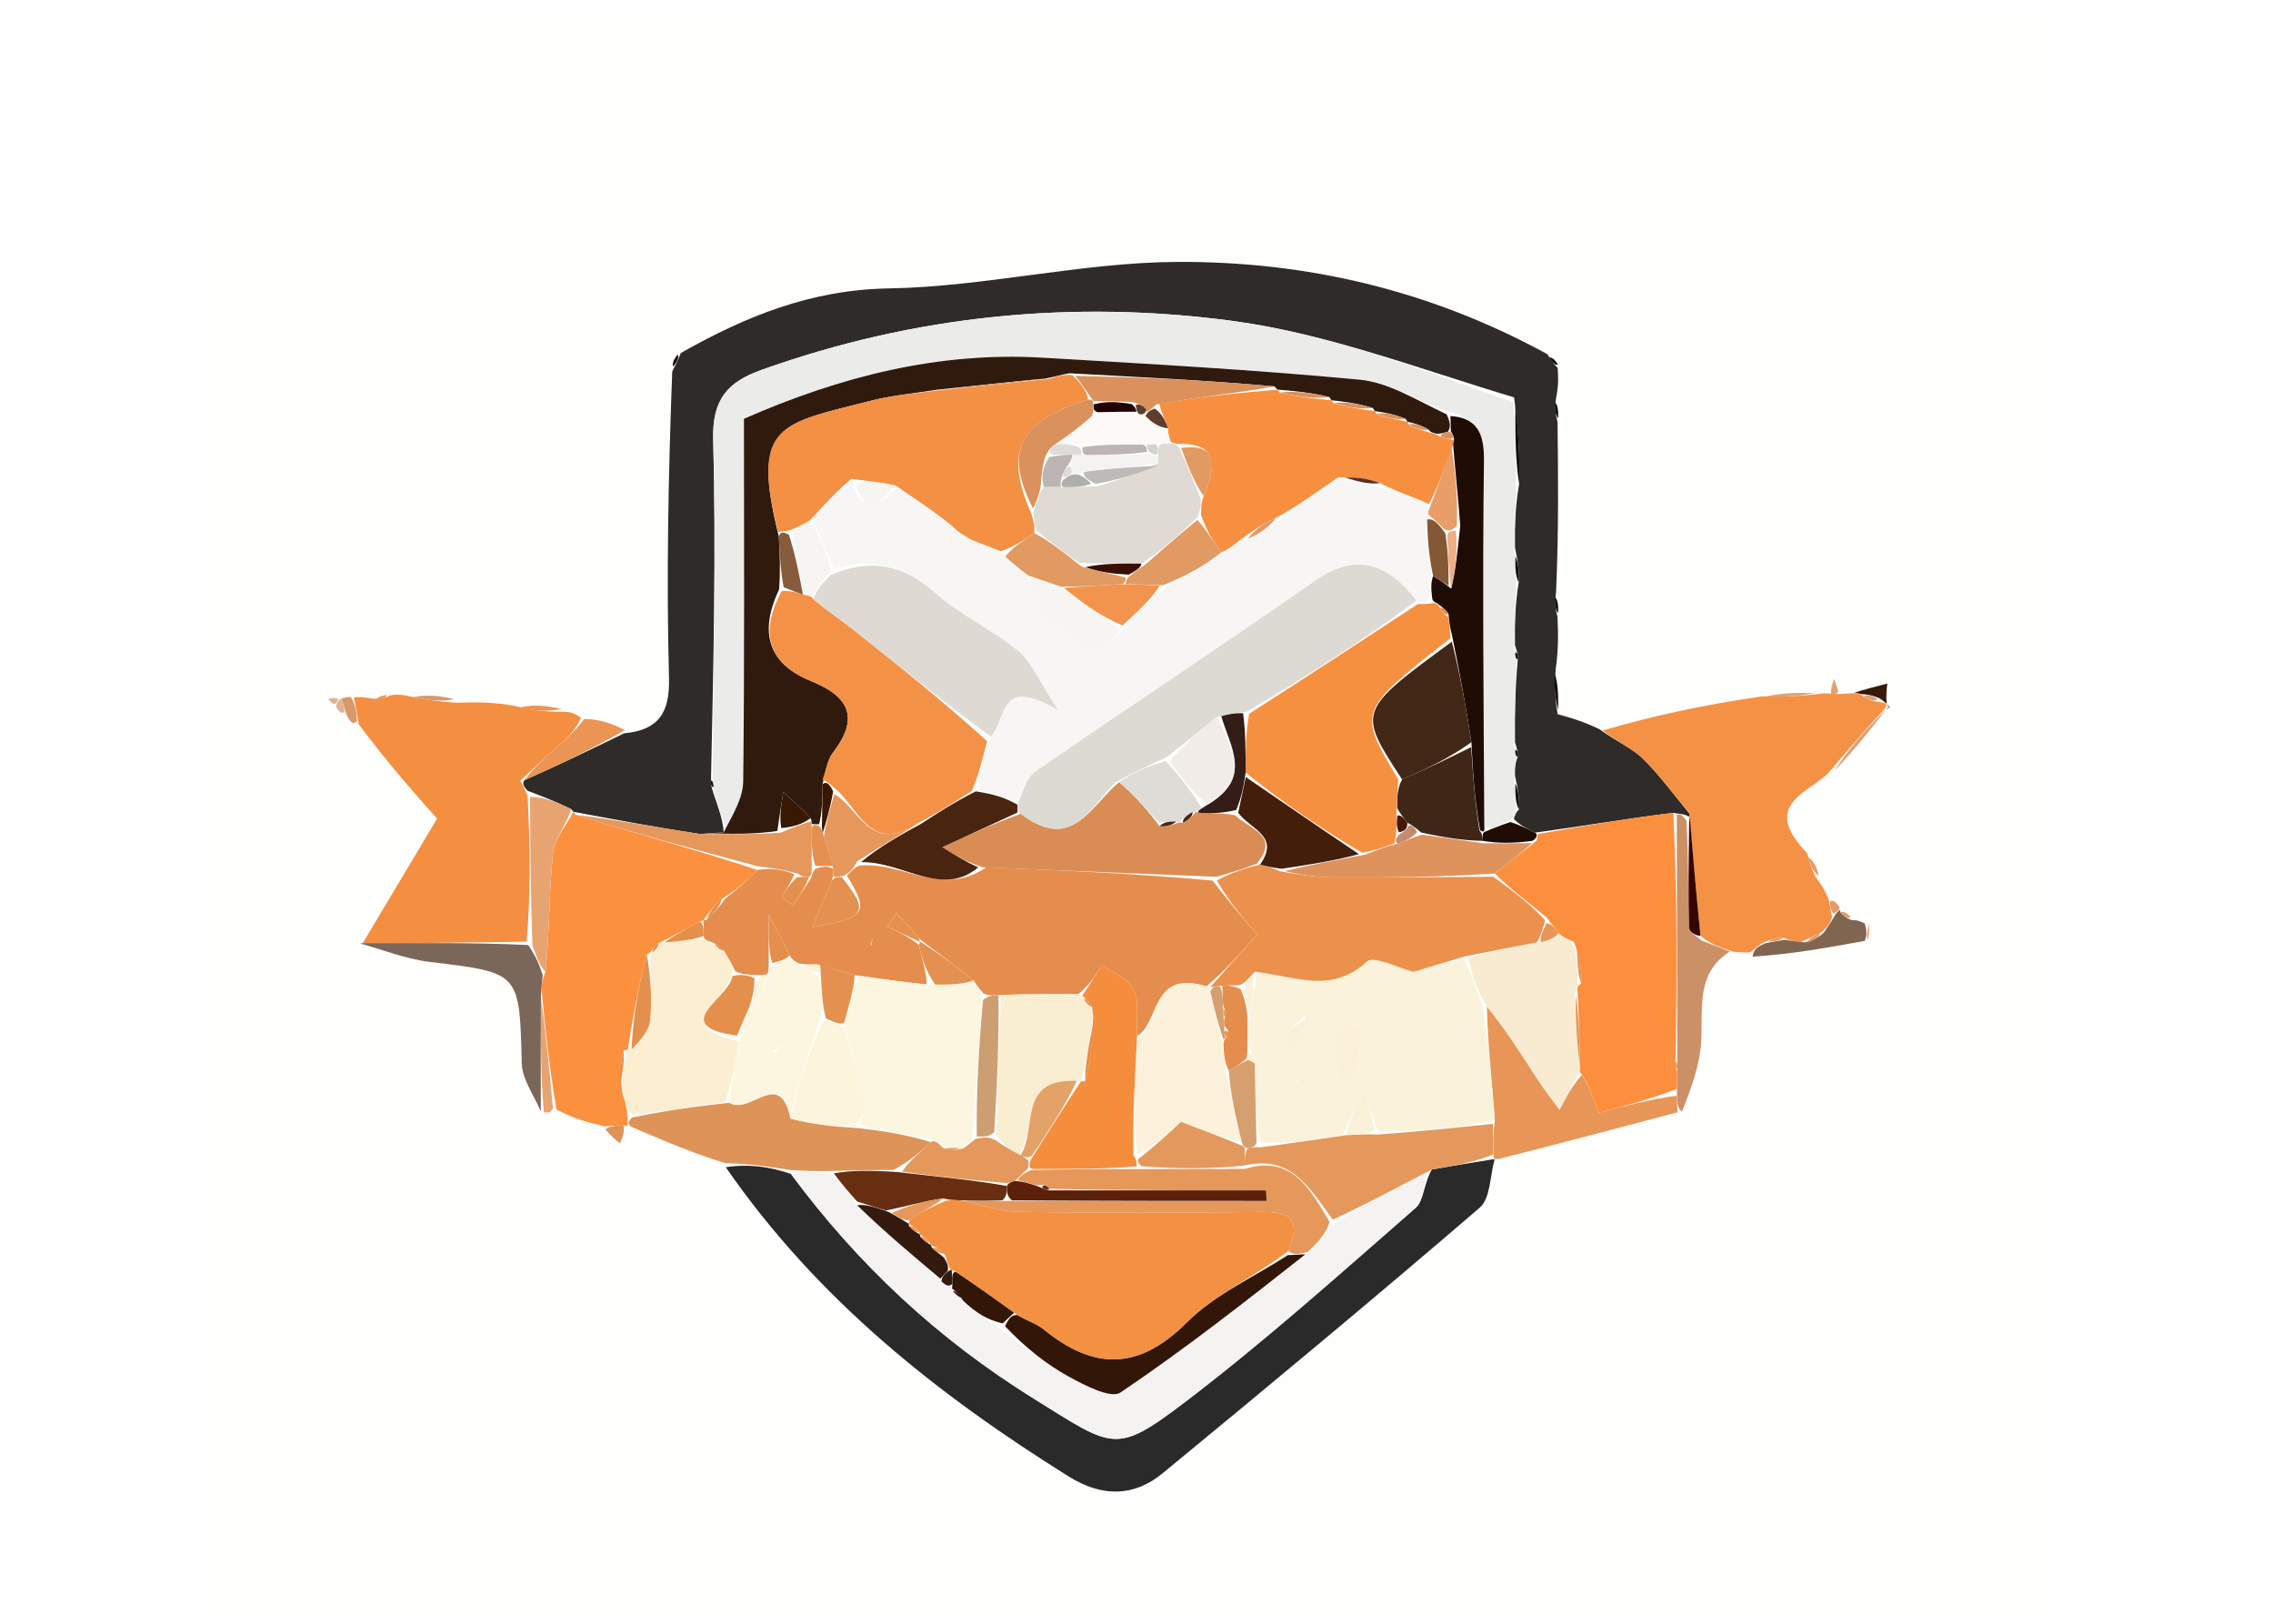 <svg width="70" height="50" viewBox="0 0 70 50" fill="none" xmlns="http://www.w3.org/2000/svg">
<rect width="70" height="50" fill="white"/>
<g clip-path="url(#clip0_4_15610)">
<path d="M40.667 50.333C29.111 50.333 17.722 50.333 6.333 50.333C6.333 33.667 6.333 17 6.333 0.333C25.444 0.333 44.556 0.333 63.667 0.333C63.667 17 63.667 33.667 63.667 50.333C56.056 50.333 48.444 50.333 40.667 50.333ZM10.342 21.46C10.264 21.481 10.187 21.502 10.109 21.523C10.163 21.59 10.216 21.658 10.344 21.877C10.44 21.935 10.535 21.993 10.716 22.189C10.793 22.273 10.887 22.325 11.099 22.557C11.945 23.507 12.791 24.457 13.46 25.209C12.663 26.544 11.909 27.806 11.007 29.028C11.748 29.231 12.478 29.529 13.233 29.62C16.023 29.956 15.997 29.931 16.069 32.747C16.082 33.244 16.451 33.733 16.84 34.276C16.904 34.273 16.968 34.269 17.249 34.358C17.702 34.466 18.155 34.574 18.678 34.876C18.816 34.986 18.955 35.096 19.094 35.206C19.17 35.025 19.246 34.844 19.332 34.669C19.332 34.669 19.332 34.657 19.53 34.731C20.436 35.123 21.341 35.516 22.268 36.154C25.161 40.007 28.86 42.935 32.912 45.465C33.923 46.096 34.906 46.107 35.808 45.364C39.085 42.667 42.351 39.956 45.569 37.189C45.903 36.902 45.884 36.205 46.269 35.682C48.066 35.205 49.863 34.728 51.929 34.218C52.09 33.503 52.348 32.793 52.39 32.071C52.449 31.044 52.219 29.961 53.552 29.351C53.672 29.341 53.792 29.332 54.037 29.592C55.168 29.385 56.299 29.179 57.606 28.931C57.583 28.726 57.56 28.52 57.28 28.319C57.195 28.324 57.11 28.33 56.975 28.155C56.868 28.104 56.762 28.053 56.662 28.007C56.662 28.007 56.668 28.012 56.629 27.835C56.534 27.766 56.44 27.697 56.266 27.455C56.147 27.305 56.029 27.154 56.102 26.927C55.971 26.716 55.84 26.504 55.638 26.049C54.152 24.733 55.793 24.403 56.62 23.741C57.127 23.084 57.634 22.428 58.059 21.543C58.081 21.378 58.103 21.212 58.125 21.047C57.761 21.141 57.396 21.236 56.824 21.367C56.754 21.368 56.684 21.369 56.601 21.202C56.562 21.104 56.523 21.005 56.485 20.907C56.43 21.052 56.376 21.198 56.174 21.335C56.174 21.335 56.029 21.368 55.747 21.308C55.27 21.328 54.792 21.347 54.072 21.355C52.484 21.699 50.895 22.043 49.116 22.309C48.733 22.203 48.35 22.097 48.006 21.73C47.992 21.38 47.978 21.029 48.023 20.401C48.004 19.931 47.984 19.461 48.006 18.777C47.992 18.633 47.978 18.489 48.023 18.037C48.005 16.355 47.986 14.673 48.005 12.777C47.992 12.633 47.978 12.489 48.025 12.094C48.006 11.838 47.988 11.582 47.989 11.136C47.888 11.066 47.787 10.996 47.578 10.727C44.025 8.92 40.203 8.047 36.269 8.065C33.303 8.078 30.342 8.831 27.372 8.881C24.968 8.922 22.956 9.745 20.773 10.963C20.733 11.088 20.692 11.213 20.581 11.643C20.579 14.724 20.522 17.807 20.603 20.885C20.631 21.981 20.256 22.482 19.256 22.387C18.835 22.263 18.414 22.139 17.797 21.936C17.656 21.931 17.516 21.925 17.203 21.745C16.797 21.719 16.392 21.693 15.767 21.595C15.198 21.609 14.628 21.624 13.922 21.419C13.497 21.407 13.071 21.394 12.433 21.342C12.291 21.366 12.15 21.39 11.824 21.385C11.713 21.433 11.602 21.482 11.305 21.447C11.171 21.455 11.036 21.463 10.701 21.45C10.637 21.471 10.572 21.491 10.474 21.526C10.474 21.526 10.445 21.548 10.342 21.46Z" fill="#FEFEFD"/>
<path d="M19.222 22.581C20.256 22.482 20.631 21.981 20.603 20.885C20.522 17.807 20.579 14.724 20.702 11.441C20.87 11.115 20.918 10.993 20.965 10.871C22.956 9.745 24.968 8.922 27.372 8.881C30.342 8.831 33.303 8.078 36.269 8.065C40.203 8.047 44.025 8.92 47.656 10.909C47.813 11.17 47.892 11.248 47.97 11.326C47.988 11.582 48.006 11.838 47.921 12.265C47.868 12.621 47.917 12.806 47.967 12.991C47.986 14.673 48.004 16.355 47.921 18.236C47.868 18.621 47.916 18.806 47.965 18.991C47.984 19.461 48.004 19.931 47.91 20.609C47.854 21.209 47.911 21.6 47.968 21.991C48.35 22.097 48.733 22.203 49.26 22.456C49.804 22.85 50.262 23.036 50.589 23.357C51.111 23.868 51.546 24.469 52.03 25.056C52.042 25.08 52.032 25.196 51.949 25.113C51.791 25.05 51.715 25.07 51.533 25.03C50.073 25.207 48.72 25.444 47.268 25.64C46.983 25.5 46.796 25.4 46.622 25.22C46.636 25.14 46.696 24.991 46.778 24.932C46.803 24.584 46.745 24.295 46.657 23.895C46.647 23.631 46.667 23.48 46.744 23.301C46.763 23.185 46.726 23.095 46.657 22.859C46.646 21.918 46.667 21.123 46.743 20.3C46.762 20.184 46.725 20.095 46.656 19.864C46.645 19.147 46.667 18.57 46.771 17.935C46.798 17.587 46.743 17.296 46.656 16.865C46.647 16.147 46.669 15.57 46.783 14.904C46.814 13.99 46.751 13.165 46.628 12.237C43.714 11.362 40.904 10.282 38 9.888C33.08 9.22 28.182 9.7 23.451 11.391C22.402 11.766 21.931 12.3 21.964 13.535C22.057 17.024 21.967 20.518 21.896 24.038C21.879 24.151 21.915 24.237 21.976 24.44C22.134 24.907 22.266 25.257 22.286 25.63C22.02 25.654 21.866 25.654 21.573 25.682C20.177 25.472 18.921 25.234 17.664 24.998C17.663 25 17.658 25 17.591 24.916C17.125 24.683 16.726 24.534 16.251 24.351C16.125 24.223 16.076 24.13 16.151 24.024C17.258 23.534 18.24 23.058 19.222 22.581Z" fill="#2E2B29"/>
<path d="M46.029 35.699C45.884 36.205 45.903 36.902 45.569 37.189C42.351 39.956 39.085 42.667 35.808 45.364C34.906 46.107 33.923 46.096 32.912 45.465C28.86 42.935 25.161 40.007 22.351 35.942C23.082 35.831 23.731 35.933 24.358 36.149C26.443 38.965 28.904 41.247 31.836 43.068C34.292 44.594 34.347 44.808 36.498 43.171C38.956 41.3 41.263 39.229 43.593 37.197C43.856 36.968 43.848 36.429 44.096 36.013C44.809 35.89 45.392 35.788 45.986 35.697C45.998 35.707 46.029 35.699 46.029 35.699Z" fill="#2A2A2A"/>
<path d="M52.018 25.032C51.546 24.469 51.111 23.868 50.589 23.357C50.262 23.036 49.804 22.849 49.356 22.495C50.895 22.043 52.484 21.699 54.28 21.441C55.002 21.474 55.516 21.421 56.029 21.368C56.029 21.368 56.174 21.335 56.32 21.355C56.467 21.376 56.614 21.37 56.614 21.37C56.684 21.369 56.754 21.368 57.001 21.35C57.178 21.333 57.318 21.373 57.389 21.45C57.592 21.565 57.724 21.604 57.916 21.625C58.06 21.63 58.128 21.675 58.064 21.805C57.42 22.491 56.894 23.114 56.367 23.736C55.793 24.403 54.152 24.733 55.654 26.27C55.751 26.662 55.831 26.833 55.91 27.004C56.029 27.154 56.147 27.304 56.312 27.677C56.374 27.987 56.39 28.076 56.422 28.248C56.346 28.462 56.255 28.592 56.05 28.736C55.811 28.834 55.685 28.919 55.46 29.005C55.23 28.983 55.1 28.961 54.92 28.873C54.696 28.871 54.522 28.935 54.267 29.042C54.095 29.163 54.003 29.243 53.912 29.322C53.792 29.332 53.672 29.341 53.365 29.304C52.917 29.158 52.656 29.059 52.368 28.813C52.233 27.454 52.126 26.243 52.018 25.032Z" fill="#F49145"/>
<path d="M16.026 24.036C16.076 24.13 16.125 24.223 16.248 24.502C16.331 26.127 16.341 27.566 16.218 28.998C14.442 29.017 12.799 29.043 11.155 29.069C11.909 27.806 12.663 26.544 13.46 25.209C12.791 24.457 11.945 23.507 11.048 22.303C10.965 21.857 10.933 21.664 10.902 21.471C11.036 21.463 11.171 21.455 11.491 21.515C11.788 21.526 11.898 21.47 12.008 21.414C12.15 21.39 12.291 21.366 12.63 21.446C13.238 21.579 13.649 21.609 14.059 21.639C14.628 21.624 15.198 21.609 15.902 21.747C16.483 21.907 16.929 21.913 17.375 21.919C17.516 21.925 17.656 21.931 17.893 22.103C17.713 22.513 17.432 22.753 17.158 23C16.778 23.343 16.403 23.691 16.026 24.036Z" fill="#F48F42"/>
<path d="M18.608 34.682C18.155 34.574 17.702 34.466 17.137 34.165C16.912 32.842 16.799 31.712 16.679 30.489C16.685 30.275 16.7 30.153 16.802 29.922C16.927 28.629 16.91 27.441 17.03 26.266C17.075 25.827 17.439 25.421 17.658 25C17.658 25 17.663 25 17.735 25.096C19.651 25.686 21.494 26.182 23.323 26.789C22.984 27.157 22.659 27.415 22.227 27.682C21.969 27.905 21.819 28.118 21.668 28.332C21.666 28.333 21.665 28.336 21.563 28.379C21.087 28.625 20.714 28.827 20.339 29.018C20.338 29.006 20.361 29.012 20.279 29.043C20.136 29.168 20.074 29.263 20.009 29.347C20.006 29.335 20.028 29.344 19.919 29.39C19.649 30.398 19.489 31.36 19.331 32.329C19.332 32.335 19.321 32.328 19.205 32.349C19.096 32.793 19.103 33.217 19.176 33.705C19.273 33.95 19.304 34.131 19.33 34.399C19.328 34.542 19.33 34.6 19.332 34.657C19.332 34.657 19.332 34.669 19.208 34.657C18.926 34.657 18.767 34.67 18.608 34.682Z" fill="#FB903F"/>
<path d="M19.431 34.694C19.33 34.6 19.328 34.542 19.472 34.409C20.527 34.199 21.434 34.065 22.467 33.96C23.127 34.337 24.02 32.87 24.342 34.444C25.018 34.624 25.688 34.693 26.474 34.743C27.285 34.837 27.98 34.952 28.652 35.169C28.307 35.519 27.985 35.766 27.519 36.026C26.8 36.036 26.225 36.034 25.556 36.059C25.101 36.069 24.74 36.051 24.38 36.034C23.731 35.932 23.082 35.831 22.34 35.819C21.341 35.516 20.436 35.123 19.431 34.694Z" fill="#DE9358"/>
<path d="M51.66 34.252C49.863 34.728 48.066 35.205 46.149 35.69C46.029 35.699 45.998 35.707 45.994 35.562C45.985 35.146 45.982 34.875 46.035 34.507C45.951 33.276 45.811 32.143 45.792 30.993C46.389 31.726 46.858 32.478 47.341 33.221C47.554 33.548 47.797 33.857 48.027 34.174C48.227 33.794 48.426 33.414 48.725 33.095C48.954 33.504 49.082 33.852 49.236 34.266C50.058 34.05 50.843 33.844 51.637 33.74C51.651 33.978 51.656 34.115 51.66 34.252Z" fill="#E79657"/>
<path d="M16.714 30.031C16.7 30.153 16.685 30.275 16.659 30.649C16.65 32.008 16.653 33.117 16.655 34.225C16.451 33.733 16.082 33.244 16.069 32.747C15.997 29.931 16.023 29.956 13.233 29.62C12.478 29.529 11.748 29.231 11.081 29.048C12.799 29.043 14.442 29.017 16.263 29.099C16.532 29.482 16.623 29.756 16.714 30.031Z" fill="#7B665A"/>
<path d="M51.795 34.235C51.656 34.115 51.651 33.978 51.646 33.635C51.648 33.289 51.651 33.149 51.657 32.92C51.658 32.774 51.655 32.715 51.654 32.501C51.65 29.927 51.645 27.509 51.639 25.091C51.715 25.07 51.791 25.05 51.936 25.277C52.005 26.541 51.989 27.558 52.019 28.573C52.023 28.706 52.264 28.831 52.395 28.96C52.656 29.059 52.917 29.158 53.275 29.301C52.219 29.961 52.449 31.044 52.39 32.071C52.348 32.793 52.09 33.503 51.795 34.235Z" fill="#CC9066"/>
<path d="M56.163 28.723C56.255 28.592 56.346 28.462 56.492 28.217C56.545 28.102 56.668 28.012 56.668 28.012C56.668 28.012 56.662 28.007 56.679 28.096C56.806 28.236 56.915 28.286 57.025 28.336C57.11 28.33 57.195 28.324 57.42 28.429C57.517 28.684 57.474 28.828 57.431 28.972C56.299 29.179 55.168 29.385 53.974 29.457C54.003 29.243 54.095 29.163 54.371 29.044C54.694 28.982 54.832 28.96 54.969 28.939C55.1 28.961 55.23 28.983 55.583 29.018C55.924 28.927 56.043 28.825 56.163 28.723Z" fill="#806551"/>
<path d="M16.151 24.024C16.403 23.691 16.778 23.343 17.158 23C17.432 22.753 17.713 22.513 17.991 22.142C18.414 22.139 18.835 22.263 19.239 22.484C18.24 23.058 17.258 23.534 16.151 24.024Z" fill="#EB9453"/>
<path d="M56.493 23.739C56.894 23.114 57.42 22.491 58.075 21.851C58.203 21.833 58.141 21.771 58.141 21.771C57.634 22.427 57.127 23.084 56.493 23.739Z" fill="#DDA177"/>
<path d="M16.748 34.251C16.653 33.117 16.65 32.008 16.667 30.741C16.799 31.712 16.912 32.842 17.028 34.119C16.968 34.269 16.904 34.273 16.748 34.251Z" fill="#E8A470"/>
<path d="M17.289 21.832C16.929 21.913 16.483 21.907 16.011 21.784C16.392 21.693 16.797 21.719 17.289 21.832Z" fill="#EB9453"/>
<path d="M58.1 21.657C58.141 21.771 58.203 21.833 58.192 21.788C58.128 21.675 58.06 21.63 57.888 21.506C57.639 21.395 57.478 21.384 57.318 21.373C57.318 21.373 57.178 21.333 57.105 21.332C57.396 21.236 57.761 21.141 58.125 21.047C58.103 21.212 58.081 21.377 58.1 21.657Z" fill="#381703"/>
<path d="M55.888 21.338C55.516 21.421 55.002 21.474 54.401 21.446C54.792 21.347 55.27 21.328 55.888 21.338Z" fill="#DDA177"/>
<path d="M47.987 21.861C47.911 21.6 47.854 21.209 47.88 20.748C47.978 21.029 47.992 21.38 47.987 21.861Z" fill="#120E10"/>
<path d="M18.643 34.779C18.767 34.67 18.926 34.657 19.203 34.654C19.246 34.844 19.17 35.025 19.094 35.206C18.955 35.096 18.816 34.986 18.643 34.779Z" fill="#DE9358"/>
<path d="M13.991 21.529C13.649 21.609 13.238 21.58 12.737 21.466C13.071 21.394 13.497 21.407 13.991 21.529Z" fill="#D99867"/>
<path d="M56.006 26.966C55.831 26.833 55.751 26.662 55.691 26.392C55.84 26.504 55.971 26.716 56.006 26.966Z" fill="#E49C64"/>
<path d="M56.608 21.286C56.614 21.37 56.467 21.376 56.394 21.36C56.376 21.198 56.43 21.052 56.485 20.907C56.523 21.005 56.562 21.104 56.608 21.286Z" fill="#DDA177"/>
<path d="M47.985 18.884C47.916 18.806 47.868 18.621 47.892 18.39C47.978 18.489 47.992 18.633 47.985 18.884Z" fill="#120E10"/>
<path d="M10.801 21.46C10.933 21.664 10.965 21.857 10.998 22.197C10.887 22.324 10.793 22.273 10.661 21.981C10.573 21.686 10.541 21.599 10.508 21.512C10.572 21.491 10.637 21.471 10.801 21.46Z" fill="#D99867"/>
<path d="M47.986 12.884C47.917 12.806 47.868 12.621 47.891 12.39C47.978 12.489 47.992 12.633 47.986 12.884Z" fill="#120E10"/>
<path d="M57.518 28.951C57.474 28.828 57.517 28.684 57.548 28.428C57.56 28.52 57.583 28.726 57.518 28.951Z" fill="#E49C64"/>
<path d="M47.979 11.231C47.892 11.248 47.813 11.17 47.71 11.009C47.787 10.996 47.888 11.066 47.979 11.231Z" fill="#120E10"/>
<path d="M20.869 10.917C20.918 10.993 20.87 11.115 20.738 11.288C20.692 11.213 20.733 11.088 20.869 10.917Z" fill="#121212"/>
<path d="M56.648 27.923C56.668 28.012 56.545 28.102 56.475 28.134C56.39 28.076 56.374 27.987 56.352 27.764C56.44 27.697 56.534 27.766 56.648 27.923Z" fill="#E49C64"/>
<path d="M57 28.245C56.915 28.286 56.806 28.236 56.676 28.094C56.762 28.053 56.868 28.104 57 28.245Z" fill="#E49C64"/>
<path d="M10.491 21.519C10.541 21.599 10.573 21.686 10.618 21.912C10.535 21.993 10.44 21.935 10.351 21.757C10.359 21.638 10.445 21.548 10.445 21.548C10.445 21.548 10.474 21.526 10.491 21.519Z" fill="#E0B392"/>
<path d="M11.916 21.399C11.898 21.47 11.788 21.526 11.584 21.556C11.602 21.482 11.713 21.433 11.916 21.399Z" fill="#D99867"/>
<path d="M10.314 21.681C10.216 21.658 10.163 21.59 10.109 21.523C10.187 21.502 10.264 21.481 10.393 21.504C10.445 21.548 10.359 21.638 10.314 21.681Z" fill="#E0B392"/>
<path d="M21.948 24.011C21.967 20.518 22.057 17.024 21.964 13.535C21.931 12.3 22.402 11.766 23.451 11.391C28.182 9.7 33.08 9.221 38 9.888C40.904 10.282 43.714 11.363 46.606 12.383C46.66 13.419 46.675 14.206 46.691 14.993C46.669 15.57 46.647 16.147 46.635 16.988C46.66 17.499 46.674 17.746 46.688 17.993C46.667 18.57 46.645 19.147 46.637 19.945C46.65 20.167 46.687 20.328 46.687 20.328C46.667 21.123 46.646 21.918 46.637 22.94C46.649 23.167 46.687 23.328 46.687 23.328C46.667 23.48 46.647 23.632 46.635 24.017C46.661 24.497 46.679 24.744 46.696 24.991C46.696 24.991 46.636 25.14 46.527 25.234C46.188 25.422 45.957 25.517 45.711 25.46C45.69 21.598 45.654 17.888 45.7 14.179C45.711 13.342 45.489 12.869 44.551 12.665C43.58 12.296 42.745 11.773 41.868 11.691C38.622 11.385 35.363 11.205 32.107 11.014C28.897 10.826 25.879 11.593 22.911 12.897C22.911 16.653 22.931 20.356 22.888 24.058C22.882 24.576 22.569 25.091 22.399 25.607C22.266 25.257 22.134 24.907 21.992 24.362C21.983 24.167 21.948 24.011 21.948 24.011Z" fill="#EBEBEA"/>
<path d="M22.286 25.63C22.569 25.091 22.882 24.576 22.888 24.058C22.931 20.356 22.911 16.653 22.911 12.896C25.879 11.593 28.897 10.826 32.107 11.014C35.363 11.205 38.622 11.385 41.868 11.691C42.745 11.773 43.58 12.296 44.552 12.759C44.674 13.028 44.678 13.154 44.588 13.297C44.435 13.335 44.375 13.355 44.249 13.357C44.183 13.34 44.048 13.323 43.996 13.228C43.742 13.081 43.539 13.028 43.337 12.987C43.337 12.998 43.357 12.985 43.287 12.895C42.923 12.752 42.629 12.7 42.334 12.658C42.335 12.668 42.352 12.658 42.276 12.563C41.8 12.417 41.4 12.367 41 12.326C41.001 12.335 41.017 12.326 40.937 12.226C40.349 12.082 39.84 12.037 39.333 11.997C39.334 12.002 39.344 11.997 39.247 11.898C37.114 11.706 35.078 11.614 32.947 11.495C32.681 11.532 32.509 11.597 32.187 11.659C31.021 11.768 30.003 11.879 28.85 12.002C28.079 12.121 27.432 12.184 26.811 12.343C24.059 13.05 23.107 13.027 23.984 16.515C24.019 17.115 24.035 17.576 23.993 18.152C23.34 19.537 23.708 20.46 24.988 20.977C26.161 21.451 26.471 22.111 25.653 23.176C25.479 23.402 25.435 23.728 25.332 24.147C25.324 24.656 25.316 25.026 25.225 25.382C25.088 25.375 25.033 25.385 24.985 25.365C24.993 25.336 25.011 25.279 24.958 25.193C24.683 24.902 24.46 24.696 24.123 24.384C24.048 24.852 24 25.15 23.94 25.587C23.19 25.702 22.451 25.678 21.713 25.654C21.866 25.654 22.02 25.654 22.286 25.63Z" fill="#2F1A0D"/>
<path d="M51.533 25.03C51.645 27.509 51.65 29.927 51.601 32.534C51.582 32.818 51.618 32.913 51.654 33.008C51.651 33.149 51.648 33.289 51.637 33.533C50.843 33.843 50.058 34.05 49.236 34.266C49.082 33.852 48.954 33.504 48.73 33.09C48.634 33.025 48.645 33.022 48.656 32.869C48.646 31.986 48.626 31.256 48.58 30.484C48.556 30.441 48.592 30.35 48.695 30.286C48.719 29.825 48.64 29.429 48.469 29C48.258 28.917 48.139 28.867 48.003 28.741C47.88 28.557 47.774 28.448 47.619 28.242C47.041 27.762 46.512 27.379 46.038 26.898C46.498 26.516 46.904 26.232 47.323 25.881C47.337 25.814 47.367 25.681 47.367 25.681C48.72 25.444 50.073 25.207 51.533 25.03Z" fill="#FC8F3E"/>
<path d="M21.573 25.682C22.451 25.678 23.19 25.702 24.048 25.639C24.45 25.461 24.73 25.37 25.011 25.279C25.011 25.279 24.993 25.336 24.994 25.492C24.996 25.987 24.998 26.326 24.998 26.753C24.997 26.897 24.996 26.954 24.909 27.008C24.766 27.002 24.709 27 24.576 26.906C24.113 26.769 23.725 26.723 23.337 26.677C21.494 26.182 19.651 25.686 17.736 25.094C18.921 25.234 20.177 25.472 21.573 25.682Z" fill="#E5975C"/>
<path d="M16.802 29.922C16.623 29.756 16.532 29.481 16.396 29.105C16.341 27.566 16.331 26.127 16.324 24.537C16.726 24.534 17.125 24.683 17.591 24.916C17.439 25.421 17.075 25.827 17.03 26.266C16.91 27.44 16.927 28.629 16.802 29.922Z" fill="#E8A470"/>
<path d="M52.368 28.813C52.264 28.831 52.023 28.706 52.019 28.573C51.989 27.558 52.005 26.541 52.019 25.361C52.032 25.196 52.042 25.08 52.03 25.056C52.126 26.243 52.233 27.454 52.368 28.813Z" fill="#360500"/>
<path d="M47.268 25.64C47.367 25.681 47.337 25.814 47.188 25.894C46.584 25.972 46.129 25.969 45.669 25.893C45.665 25.818 45.66 25.67 45.677 25.655C45.693 25.641 45.726 25.612 45.726 25.612C45.957 25.517 46.188 25.422 46.514 25.313C46.796 25.4 46.983 25.5 47.268 25.64Z" fill="#1E0C05"/>
<path d="M46.783 14.904C46.675 14.206 46.66 13.419 46.667 12.486C46.751 13.165 46.814 13.99 46.783 14.904Z" fill="#100F0D"/>
<path d="M46.771 17.935C46.674 17.746 46.66 17.499 46.667 17.129C46.743 17.297 46.798 17.587 46.771 17.935Z" fill="#100F0D"/>
<path d="M46.778 24.932C46.679 24.744 46.661 24.497 46.666 24.128C46.745 24.295 46.803 24.584 46.778 24.932Z" fill="#100F0D"/>
<path d="M46.743 20.3C46.687 20.328 46.65 20.167 46.669 20.086C46.725 20.095 46.762 20.184 46.743 20.3Z" fill="#100F0D"/>
<path d="M21.896 24.038C21.948 24.011 21.983 24.167 21.967 24.245C21.915 24.237 21.879 24.151 21.896 24.038Z" fill="#141413"/>
<path d="M46.744 23.301C46.687 23.328 46.649 23.167 46.669 23.086C46.726 23.095 46.763 23.185 46.744 23.301Z" fill="#100F0D"/>
<path d="M24.358 36.149C24.74 36.051 25.101 36.069 25.586 36.158C25.939 36.486 26.168 36.742 26.395 37.11C27.248 37.94 28.105 38.657 28.992 39.455C29.123 39.584 29.224 39.633 29.327 39.673C29.33 39.665 29.317 39.677 29.347 39.758C29.47 39.903 29.563 39.968 29.688 40.13C30.065 40.437 30.411 40.647 30.831 40.946C31.577 41.496 32.219 42.01 32.93 42.399C33.418 42.666 34.214 43.076 34.506 42.88C36.496 41.539 38.388 40.054 40.379 38.542C40.645 38.212 40.843 37.953 41.138 37.628C42.145 37.052 43.055 36.543 43.966 36.035C43.848 36.429 43.856 36.968 43.593 37.197C41.263 39.228 38.956 41.3 36.498 43.17C34.347 44.807 34.292 44.594 31.836 43.068C28.904 41.247 26.444 38.965 24.358 36.149Z" fill="#F4F3F1"/>
<path d="M44.096 36.013C43.055 36.543 42.145 37.052 41.045 37.558C40.312 36.555 39.763 35.562 38.333 35.889C38.335 35.642 38.336 35.5 38.43 35.347C38.583 35.329 38.645 35.323 38.825 35.328C39.745 35.211 40.545 35.082 41.47 34.954C41.841 34.938 42.089 34.922 42.445 34.935C43.695 34.845 44.837 34.724 45.978 34.605C45.982 34.875 45.985 35.146 45.982 35.552C45.392 35.788 44.809 35.89 44.096 36.013Z" fill="#E4985C"/>
<path d="M54.92 28.873C54.832 28.96 54.694 28.982 54.452 29.001C54.522 28.935 54.696 28.871 54.92 28.873Z" fill="#E49C64"/>
<path d="M57.389 21.45C57.478 21.384 57.639 21.395 57.827 21.524C57.724 21.604 57.592 21.565 57.389 21.45Z" fill="#DDA177"/>
<path d="M56.05 28.736C56.043 28.825 55.924 28.927 55.682 29.017C55.685 28.919 55.811 28.834 56.05 28.736Z" fill="#E49C64"/>
<path d="M23.323 26.789C23.725 26.723 24.113 26.769 24.468 26.925C24.314 27.235 24.179 27.429 24.091 27.644C24.08 27.672 24.312 27.8 24.431 27.881C24.619 27.592 24.807 27.302 24.995 27.012C24.996 26.954 24.997 26.897 25.108 26.753C25.364 26.668 25.51 26.669 25.659 26.753C25.663 26.892 25.665 26.948 25.62 27.107C25.401 27.623 25.229 28.035 25.013 28.549C26.688 28.263 26.78 28.087 26.081 26.964C26.222 26.825 26.287 26.73 26.472 26.654C27.806 26.523 29.007 27.655 30.371 26.707C32.784 26.805 35.055 26.904 37.345 27.115C37.88 27.82 38.396 28.414 38.711 28.776C38.149 29.41 37.715 29.899 37.15 30.377C35.435 29.835 35.716 31.515 35.018 31.903C34.99 31.325 35.093 30.826 34.914 30.47C34.748 30.141 34.279 29.966 33.943 29.723C33.739 30.035 33.536 30.347 33.209 30.615C32.335 30.594 31.584 30.616 30.748 30.643C30.55 30.654 30.437 30.66 30.287 30.591C30.167 30.443 30.084 30.369 29.99 30.192C29.433 29.724 28.885 29.358 28.292 28.894C28.035 28.569 27.823 28.342 27.612 28.115C27.516 28.254 27.42 28.394 27.325 28.533C27.659 28.691 27.992 28.849 28.296 29.094C28.398 29.555 28.532 29.928 28.539 30.315C27.757 30.235 27.101 30.141 26.321 30.027C25.884 29.905 25.572 29.804 25.162 29.698C24.935 29.699 24.806 29.704 24.59 29.662C24.447 29.582 24.391 29.549 24.317 29.418C24.164 29.072 24.028 28.822 23.675 28.173C23.675 28.986 23.675 29.333 23.673 29.758C23.672 29.837 23.664 29.995 23.6 30.007C23.537 30.02 23.407 30.034 23.282 30.024C22.989 30.009 22.821 30.003 22.641 29.904C22.529 29.657 22.429 29.503 22.291 29.27C22.157 29.131 22.061 29.07 21.887 28.999C21.81 28.988 21.669 28.922 21.668 28.825C21.667 28.597 21.666 28.466 21.665 28.336C21.665 28.336 21.666 28.333 21.774 28.319C22.032 28.094 22.183 27.883 22.334 27.672C22.659 27.415 22.984 27.158 23.323 26.789ZM26.825 29.123C26.843 29.053 26.861 28.983 26.88 28.912C26.835 28.958 26.791 29.003 26.825 29.123Z" fill="#E58D4C"/>
<path d="M21.669 28.922C21.669 28.922 21.81 28.987 21.928 29.074C22.14 29.223 22.235 29.285 22.329 29.348C22.429 29.503 22.529 29.657 22.544 29.961C22.465 30.745 20.536 31.585 22.748 32.063C22.671 32.731 22.506 33.332 22.342 33.932C21.434 34.066 20.527 34.199 19.477 34.322C19.304 34.131 19.273 33.95 19.16 33.593C19.158 33.054 19.24 32.691 19.321 32.328C19.321 32.328 19.332 32.335 19.451 32.329C19.728 32.023 19.992 31.733 20.021 31.421C20.087 30.734 20.033 30.037 20.028 29.344C20.028 29.344 20.006 29.335 20.091 29.317C20.237 29.203 20.299 29.108 20.361 29.012C20.361 29.012 20.338 29.006 20.472 29.007C20.961 28.98 21.315 28.951 21.669 28.922Z" fill="#FCEED1"/>
<path d="M19.919 29.39C20.033 30.037 20.087 30.734 20.021 31.421C19.992 31.733 19.728 32.023 19.45 32.323C19.489 31.36 19.649 30.398 19.919 29.39Z" fill="#E4904C"/>
<path d="M21.668 28.825C21.315 28.951 20.961 28.98 20.474 29.019C20.714 28.827 21.087 28.625 21.563 28.379C21.666 28.466 21.667 28.597 21.668 28.825Z" fill="#E4904C"/>
<path d="M19.205 32.349C19.24 32.691 19.158 33.054 19.094 33.529C19.103 33.217 19.096 32.793 19.205 32.349Z" fill="#E4904C"/>
<path d="M22.227 27.682C22.183 27.883 22.032 28.094 21.775 28.318C21.819 28.118 21.969 27.905 22.227 27.682Z" fill="#E4904C"/>
<path d="M20.279 29.043C20.299 29.108 20.237 29.203 20.094 29.328C20.074 29.263 20.136 29.168 20.279 29.043Z" fill="#E4904C"/>
<path d="M30 30.296C30.084 30.369 30.167 30.443 30.237 30.719C30.142 32.279 30.061 33.636 29.941 35.068C29.837 35.233 29.757 35.308 29.552 35.352C29.295 35.337 29.148 35.336 28.98 35.265C28.865 35.153 28.77 35.109 28.675 35.066C27.98 34.952 27.285 34.838 26.477 34.629C26.576 34.281 26.788 34.027 26.705 34.126C26.417 33.127 26.201 32.378 25.991 31.507C26.145 30.939 26.295 30.493 26.445 30.047C27.101 30.141 27.757 30.235 28.672 30.333C29.287 30.323 29.644 30.31 30 30.296Z" fill="#FCF6E0"/>
<path d="M22.467 33.961C22.506 33.332 22.671 32.731 22.784 31.959C22.85 31.525 22.967 31.263 23.191 30.977C23.42 30.633 23.542 30.314 23.664 29.995C23.664 29.995 23.672 29.837 23.784 29.733C24.042 29.59 24.188 29.553 24.334 29.515C24.391 29.549 24.447 29.582 24.637 29.731C24.925 29.898 25.08 29.951 25.264 30.133C25.312 30.618 25.331 30.973 25.25 31.419C24.88 32.45 24.608 33.392 24.337 34.333C24.02 32.87 23.127 34.337 22.467 33.961ZM23.835 32.434C23.96 32.291 24.088 32.151 24.2 31.998C24.206 31.99 24.069 31.877 23.998 31.812C23.905 31.973 23.811 32.133 23.835 32.434Z" fill="#FCF6E0"/>
<path d="M24.342 34.444C24.608 33.392 24.88 32.45 25.335 31.449C25.675 31.469 25.83 31.549 25.985 31.629C26.201 32.378 26.417 33.127 26.705 34.126C26.788 34.027 26.576 34.281 26.361 34.649C25.688 34.693 25.018 34.624 24.342 34.444Z" fill="#FCF4DB"/>
<path d="M26.397 36.998C26.168 36.742 25.939 36.486 25.68 36.131C26.225 36.034 26.8 36.036 27.639 36.091C28.938 36.24 29.974 36.338 31.009 36.519C31.008 36.716 31.007 36.829 30.872 36.961C30.372 36.981 30.007 36.981 29.561 36.961C29.368 36.95 29.256 36.96 29.044 36.901C28.423 36.991 27.903 37.15 27.284 37.276C26.922 37.162 26.66 37.08 26.397 36.998Z" fill="#672E11"/>
<path d="M31.01 36.435C29.974 36.337 28.938 36.24 27.782 36.078C27.985 35.766 28.307 35.519 28.652 35.169C28.77 35.109 28.865 35.153 29.026 35.34C29.282 35.444 29.471 35.405 29.661 35.366C29.757 35.308 29.837 35.232 30.044 35.07C30.322 35.004 30.459 35.008 30.664 35.113C30.95 35.321 31.168 35.428 31.43 35.569C31.541 35.64 31.611 35.667 31.681 35.762C31.677 35.839 31.674 35.995 31.599 36.032C31.461 36.16 31.397 36.249 31.253 36.366C31.119 36.407 31.064 36.421 31.01 36.435Z" fill="#E4985C"/>
<path d="M41.346 34.954C40.545 35.082 39.745 35.211 38.815 35.185C38.671 34.268 38.657 33.504 38.637 32.672C38.609 32.51 38.563 32.434 38.452 32.243C38.415 31.845 38.417 31.576 38.494 31.218C38.596 30.741 38.623 30.353 38.724 29.879C39.907 30.061 40.993 30.624 42.095 29.61C42.308 29.414 43.065 29.812 43.534 29.927C43.956 29.797 44.475 29.637 45.086 29.543C45.342 30.076 45.506 30.543 45.67 31.009C45.811 32.143 45.951 33.276 46.035 34.507C44.837 34.725 43.695 34.845 42.444 34.823C42.25 34.381 42.166 34.082 42.008 33.519C41.696 34.196 41.521 34.575 41.346 34.954ZM41.098 31.834C41.138 32.308 41.179 32.782 41.219 33.256C41.383 33.259 41.547 33.261 41.711 33.264C41.802 32.714 41.893 32.165 41.984 31.615C41.681 31.623 41.377 31.631 41.098 31.834ZM40.194 31.26C39.928 31.523 39.662 31.787 39.397 32.051C39.569 32.154 39.741 32.258 39.913 32.362C40.044 32.055 40.174 31.748 40.194 31.26ZM39.895 33.319C39.974 33.367 40.054 33.414 40.133 33.462C40.162 33.38 40.192 33.299 40.221 33.217C40.103 33.203 39.986 33.19 39.895 33.319Z" fill="#FBF2DB"/>
<path d="M45.792 30.993C45.506 30.543 45.342 30.076 45.219 29.512C45.952 29.282 46.642 29.15 47.454 29.015C47.724 28.946 47.872 28.881 48.02 28.817C48.139 28.867 48.258 28.917 48.474 29.131C48.577 29.646 48.584 29.998 48.592 30.35C48.592 30.35 48.556 30.441 48.503 30.597C48.515 31.509 48.58 32.265 48.645 33.022C48.645 33.022 48.634 33.025 48.63 33.03C48.426 33.414 48.227 33.794 48.027 34.174C47.797 33.857 47.554 33.548 47.341 33.221C46.858 32.478 46.389 31.726 45.792 30.993Z" fill="#F8EBD1"/>
<path d="M51.657 32.92C51.618 32.913 51.582 32.818 51.599 32.69C51.655 32.715 51.658 32.774 51.657 32.92Z" fill="#E79657"/>
<path d="M44.681 13.279C44.678 13.154 44.674 13.028 44.669 12.809C45.489 12.869 45.711 13.342 45.7 14.179C45.654 17.888 45.69 21.598 45.711 25.46C45.726 25.612 45.693 25.641 45.581 25.563C45.415 24.659 45.361 23.832 45.315 22.855C45.134 21.687 44.944 20.668 44.713 19.544C44.649 19.291 44.627 19.143 44.609 18.906C44.514 18.759 44.415 18.7 44.286 18.599C44.258 18.556 44.154 18.558 44.111 18.455C44.066 18.134 44.066 17.915 44.135 17.738C44.341 17.865 44.476 17.952 44.69 18.126C44.827 17.588 44.886 16.963 44.97 16.194C44.902 15.244 44.809 14.436 44.745 13.618C44.774 13.608 44.782 13.548 44.77 13.476C44.759 13.404 44.681 13.279 44.681 13.279Z" fill="#1E0C05"/>
<path d="M23.964 16.378C23.107 13.027 24.059 13.05 26.811 12.343C27.432 12.184 28.079 12.121 29 12.007C30.302 11.888 31.319 11.775 32.336 11.662C32.509 11.597 32.681 11.532 33.019 11.547C33.332 11.848 33.481 12.071 33.507 12.307C31.371 12.976 30.921 13.902 31.755 15.802C31.83 16.035 31.879 16.188 31.849 16.412C31.478 16.67 31.187 16.856 30.811 16.974C30.466 16.827 30.206 16.749 29.884 16.609C29.664 16.47 29.507 16.391 29.328 16.203C28.757 15.738 28.207 15.383 27.587 14.956C27.122 14.849 26.727 14.813 26.221 14.746C25.745 15.139 25.378 15.564 24.935 16.033C24.705 16.158 24.553 16.239 24.293 16.341C24.111 16.368 24.038 16.373 23.964 16.378Z" fill="#F39044"/>
<path d="M25.331 24.008C25.435 23.728 25.479 23.402 25.653 23.176C26.471 22.111 26.161 21.451 24.988 20.977C23.708 20.46 23.34 19.537 24.077 18.198C24.389 18.189 24.557 18.247 24.79 18.32C24.855 18.333 24.985 18.346 25.045 18.445C25.496 18.825 25.9 19.09 26.277 19.389C27.665 20.488 29.044 21.598 30.398 22.822C30.256 23.392 30.143 23.846 29.933 24.354C29.353 24.723 28.871 25.039 28.257 25.359C26.766 26.324 26.446 24.847 25.68 24.25C25.541 24.112 25.436 24.06 25.331 24.008Z" fill="#F39247"/>
<path d="M44.048 13.323C44.048 13.323 44.183 13.34 44.308 13.427C44.549 13.526 44.665 13.537 44.782 13.548C44.782 13.548 44.774 13.608 44.727 13.755C44.471 14.477 44.261 15.053 44.005 15.524C43.476 15.28 42.994 15.141 42.499 14.876C42.095 14.719 41.705 14.689 41.208 14.703C40.519 15.175 39.937 15.603 39.297 15.949C38.933 16.095 38.626 16.323 38.234 16.594C38.014 16.766 37.877 16.896 37.617 17.003C37.319 16.637 37.146 16.295 36.987 15.855C36.992 15.626 36.984 15.495 37.069 15.279C37.41 14.406 37.608 13.644 36.271 13.67C36.206 13.657 36.072 13.655 36.038 13.568C35.991 13.42 35.978 13.359 35.971 13.189C35.872 12.906 35.768 12.732 35.705 12.436C36.945 12.208 38.144 12.102 39.344 11.997C39.344 11.997 39.334 12.002 39.416 12.092C40.004 12.23 40.511 12.278 41.017 12.326C41.017 12.326 41.001 12.335 41.076 12.421C41.552 12.557 41.952 12.607 42.352 12.658C42.352 12.658 42.335 12.668 42.402 12.751C42.764 12.885 43.06 12.935 43.357 12.985C43.357 12.985 43.337 12.998 43.393 13.077C43.648 13.212 43.848 13.267 44.048 13.323Z" fill="#F69040"/>
<path d="M39.247 11.898C38.144 12.102 36.945 12.208 35.608 12.458C35.414 12.636 35.358 12.67 35.312 12.688C35.324 12.672 35.316 12.71 35.31 12.616C35.194 12.479 35.084 12.435 34.847 12.373C34.379 12.358 34.038 12.362 33.68 12.347C33.663 12.329 33.63 12.293 33.63 12.293C33.481 12.071 33.332 11.848 33.112 11.574C35.078 11.614 37.114 11.707 39.247 11.898Z" fill="#DA915C"/>
<path d="M24.726 18.306C24.557 18.247 24.389 18.189 24.135 18.084C24.035 17.577 24.019 17.115 23.984 16.515C24.038 16.373 24.111 16.368 24.297 16.47C24.515 17.153 24.62 17.73 24.726 18.306Z" fill="#865C3C"/>
<path d="M32.187 11.659C31.319 11.774 30.302 11.888 29.135 11.995C30.003 11.879 31.021 11.768 32.187 11.659Z" fill="#DA915C"/>
<path d="M24.958 25.193C24.73 25.37 24.45 25.461 24.061 25.5C24 25.15 24.048 24.852 24.123 24.384C24.46 24.696 24.683 24.902 24.958 25.193Z" fill="#381703"/>
<path d="M25.656 26.669C25.51 26.669 25.364 26.668 25.109 26.666C24.998 26.326 24.996 25.987 24.986 25.52C25.033 25.385 25.088 25.375 25.23 25.445C25.317 25.524 25.336 25.651 25.374 25.752C25.493 26.125 25.575 26.397 25.656 26.669Z" fill="#E49051"/>
<path d="M25.336 25.651C25.336 25.651 25.317 25.524 25.312 25.46C25.316 25.026 25.324 24.656 25.332 24.147C25.436 24.06 25.541 24.112 25.657 24.372C25.557 24.936 25.446 25.293 25.336 25.651Z" fill="#381703"/>
<path d="M40.937 12.227C40.511 12.278 40.004 12.23 39.415 12.087C39.84 12.037 40.349 12.082 40.937 12.227Z" fill="#DA915C"/>
<path d="M42.276 12.563C41.952 12.607 41.552 12.557 41.076 12.412C41.4 12.367 41.8 12.418 42.276 12.563Z" fill="#DA915C"/>
<path d="M43.287 12.895C43.06 12.935 42.764 12.885 42.401 12.742C42.629 12.7 42.923 12.752 43.287 12.895Z" fill="#DA915C"/>
<path d="M43.996 13.229C43.848 13.267 43.648 13.212 43.393 13.066C43.539 13.028 43.742 13.081 43.996 13.229Z" fill="#DA915C"/>
<path d="M44.77 13.476C44.665 13.537 44.549 13.526 44.374 13.444C44.375 13.355 44.435 13.335 44.588 13.297C44.681 13.279 44.759 13.404 44.77 13.476Z" fill="#DA915C"/>
<path d="M47.333 29.018C46.642 29.15 45.952 29.282 45.128 29.446C44.475 29.637 43.956 29.797 43.534 29.927C43.065 29.812 42.308 29.414 42.095 29.61C40.993 30.624 39.907 30.061 38.648 29.923C38.431 30.147 38.363 30.241 38.187 30.336C37.933 30.34 37.788 30.344 37.549 30.357C37.393 30.38 37.332 30.394 37.267 30.4C37.263 30.391 37.281 30.389 37.281 30.389C37.715 29.899 38.149 29.41 38.711 28.776C38.396 28.414 37.88 27.82 37.473 27.112C37.954 26.864 38.327 26.733 38.806 26.624C39.053 26.684 39.193 26.72 39.42 26.829C40.042 26.942 40.576 27.017 41.11 27.019C42.734 27.026 44.359 27.006 45.983 26.997C46.512 27.379 47.041 27.762 47.581 28.329C47.506 28.682 47.419 28.85 47.333 29.018Z" fill="#EB914C"/>
<path d="M46.038 26.898C44.359 27.006 42.734 27.026 41.11 27.019C40.576 27.017 40.042 26.942 39.562 26.824C40.396 26.616 41.175 26.485 42.052 26.313C42.415 26.171 42.68 26.07 43.048 25.976C43.323 25.886 43.494 25.789 43.794 25.703C44.507 25.798 45.09 25.883 45.674 25.967C46.129 25.969 46.584 25.972 47.174 25.961C46.904 26.232 46.498 26.516 46.038 26.898Z" fill="#DE925C"/>
<path d="M48.656 32.869C48.58 32.265 48.515 31.509 48.527 30.639C48.626 31.256 48.646 31.986 48.656 32.869Z" fill="#E79657"/>
<path d="M48.695 30.286C48.584 29.998 48.577 29.646 48.565 29.164C48.64 29.429 48.719 29.825 48.695 30.286Z" fill="#E79657"/>
<path d="M47.454 29.015C47.419 28.85 47.506 28.682 47.63 28.427C47.774 28.448 47.88 28.557 48.003 28.741C47.872 28.881 47.724 28.946 47.454 29.015Z" fill="#E79657"/>
<path d="M24.909 27.008C24.807 27.302 24.619 27.591 24.431 27.881C24.312 27.799 24.08 27.672 24.091 27.643C24.179 27.429 24.314 27.234 24.543 27.015C24.709 26.999 24.766 27.002 24.909 27.008Z" fill="#E4904C"/>
<path d="M45.669 25.893C45.09 25.883 44.507 25.798 43.768 25.636C43.565 25.462 43.487 25.415 43.344 25.335C43.223 25.172 43.138 25.09 43.028 24.884C43.024 24.506 43.043 24.254 43.179 24C43.966 23.666 44.636 23.336 45.307 23.005C45.361 23.832 45.415 24.659 45.564 25.578C45.66 25.67 45.665 25.819 45.669 25.893Z" fill="#3F2616"/>
<path d="M31.333 36.339C31.397 36.249 31.461 36.16 31.75 36.033C32.985 35.998 33.994 35.999 35.155 36C36.315 35.998 37.324 35.997 38.332 35.995C39.763 35.562 40.312 36.555 40.948 37.626C40.843 37.953 40.645 38.212 40.271 38.55C39.949 38.636 39.804 38.642 39.675 38.525C40.14 37.415 39.594 37.313 38.79 37.321C36.31 37.347 33.83 37.354 31.35 37.317C30.779 37.309 30.212 37.099 29.643 36.982C30.007 36.981 30.372 36.981 31.026 36.98C33.879 36.98 36.442 36.98 39.005 36.98C39 36.872 38.995 36.764 38.99 36.656C36.779 36.656 34.569 36.656 32.316 36.606C32.202 36.474 32.125 36.469 31.927 36.502C31.651 36.422 31.492 36.38 31.333 36.339Z" fill="#E6975A"/>
<path d="M39.66 38.649C39.804 38.642 39.949 38.636 40.203 38.623C38.388 40.054 36.496 41.539 34.506 42.88C34.214 43.077 33.418 42.666 32.93 42.399C32.219 42.01 31.577 41.496 30.953 40.84C31.077 40.569 31.155 40.495 31.325 40.491C31.66 40.685 31.936 40.768 32.142 40.936C33.684 42.191 35.061 42.212 36.553 40.719C37.416 39.856 38.613 39.328 39.66 38.649Z" fill="#321607"/>
<path d="M26.395 37.111C26.66 37.08 26.922 37.162 27.363 37.318C27.688 37.494 27.835 37.594 27.989 37.684C27.996 37.673 27.971 37.677 28 37.76C28.129 37.901 28.229 37.959 28.331 38.008C28.334 37.999 28.317 38.005 28.347 38.086C28.473 38.225 28.57 38.282 28.667 38.336C28.667 38.333 28.661 38.335 28.697 38.418C28.838 38.555 28.944 38.609 29.076 38.732C29.162 38.88 29.215 38.963 29.188 39.131C29.062 39.267 29.012 39.321 28.961 39.375C28.105 38.658 27.248 37.94 26.395 37.111Z" fill="#341A0E"/>
<path d="M30.878 40.751C30.411 40.647 30.065 40.437 29.657 40.05C29.501 39.807 29.409 39.742 29.317 39.677C29.317 39.677 29.33 39.665 29.328 39.529C29.32 39.296 29.315 39.2 29.425 39.155C30.105 39.611 30.669 40.015 31.233 40.42C31.155 40.495 31.077 40.569 30.878 40.751Z" fill="#321607"/>
<path d="M29.309 39.104C29.315 39.2 29.32 39.296 29.325 39.537C29.224 39.633 29.123 39.584 28.992 39.455C29.012 39.321 29.062 39.267 29.183 39.159C29.255 39.105 29.309 39.104 29.309 39.104Z" fill="#341A0E"/>
<path d="M29.347 39.758C29.409 39.742 29.501 39.807 29.625 39.952C29.563 39.968 29.47 39.903 29.347 39.758Z" fill="#341A0E"/>
<path d="M38.333 35.889C37.324 35.997 36.315 35.998 35.155 35.913C35.005 35.768 35.006 35.71 35.131 35.63C35.678 35.202 36.102 34.795 36.368 34.539C37.053 34.803 37.658 35.036 38.282 35.292C38.3 35.314 38.338 35.359 38.338 35.359C38.336 35.5 38.335 35.642 38.333 35.889Z" fill="#E3995E"/>
<path d="M38.642 32.741C38.657 33.504 38.671 34.268 38.696 35.174C38.645 35.323 38.583 35.329 38.43 35.347C38.338 35.359 38.3 35.315 38.244 35.184C38.04 34.361 37.893 33.67 37.844 32.971C38.088 32.842 38.234 32.722 38.446 32.635C38.513 32.668 38.642 32.741 38.642 32.741Z" fill="#D59F6F"/>
<path d="M41.47 34.954C41.521 34.575 41.696 34.196 42.008 33.519C42.166 34.082 42.25 34.381 42.335 34.793C42.089 34.922 41.841 34.938 41.47 34.954Z" fill="#FBF1D9"/>
<path d="M38.7 26.601C38.327 26.733 37.954 26.864 37.454 27C35.055 26.904 32.784 26.805 30.267 26.707C29.754 26.543 29.485 26.377 29.019 26.088C29.898 25.682 30.615 25.352 31.438 25.059C33.021 26.264 33.567 24.832 34.465 24.084C34.944 24.497 35.317 24.914 35.712 25.44C35.932 25.468 36.132 25.388 36.331 25.32C36.332 25.331 36.309 25.329 36.434 25.333C36.651 25.219 36.744 25.102 36.834 24.996C36.831 25.006 36.811 24.999 36.954 25.034C37.391 25.051 37.684 25.034 38.038 25.106C38.538 25.561 39.425 25.736 38.7 26.601Z" fill="#D98D55"/>
<path d="M37.746 32.979C37.893 33.67 38.04 34.361 38.225 35.161C37.658 35.036 37.053 34.803 36.368 34.539C36.102 34.795 35.678 35.202 35.029 35.552C34.877 34.345 34.952 33.195 35.026 32.045C35.716 31.515 35.435 29.835 37.15 30.377C37.281 30.389 37.263 30.391 37.272 30.52C37.402 31.102 37.525 31.555 37.653 32.13C37.688 32.494 37.717 32.736 37.746 32.979Z" fill="#FCF2DB"/>
<path d="M35.018 31.903C34.952 33.195 34.877 34.345 34.905 35.574C35.006 35.71 35.005 35.768 35.004 35.914C33.994 35.999 32.985 35.998 31.824 35.996C31.674 35.995 31.677 35.839 31.765 35.68C32.333 34.771 32.812 34.022 33.302 33.281C33.313 33.288 33.294 33.308 33.419 33.296C33.594 32.636 33.643 31.986 33.668 31.276C33.643 31.216 33.643 31.084 33.625 30.995C33.52 30.827 33.432 30.749 33.338 30.67C33.333 30.669 33.332 30.658 33.332 30.658C33.536 30.346 33.739 30.035 33.943 29.723C34.279 29.966 34.748 30.141 34.914 30.47C35.093 30.826 34.99 31.325 35.018 31.903Z" fill="#F48D3C"/>
<path d="M33.643 31.084C33.643 31.084 33.643 31.216 33.652 31.403C33.538 32.163 33.416 32.735 33.294 33.308C33.294 33.308 33.313 33.288 33.173 33.296C31.312 33.182 31.949 34.801 31.386 35.536C31.168 35.428 30.95 35.321 30.69 34.962C30.709 33.352 30.77 31.995 30.832 30.638C31.584 30.616 32.335 30.593 33.209 30.615C33.332 30.658 33.333 30.669 33.365 30.754C33.478 30.921 33.561 31.003 33.643 31.084Z" fill="#F9EED2"/>
<path d="M31.332 25.021C30.615 25.352 29.898 25.682 29.019 26.088C29.485 26.377 29.754 26.543 30.125 26.709C29.007 27.655 27.806 26.523 26.515 26.548C27.088 26.066 27.738 25.71 28.388 25.354C28.871 25.039 29.353 24.723 30.049 24.369C30.616 24.451 30.97 24.573 31.33 24.776C31.336 24.858 31.332 25.021 31.332 25.021Z" fill="#49240F"/>
<path d="M30.748 30.643C30.77 31.995 30.709 33.352 30.621 34.86C30.459 35.008 30.322 35.004 30.082 34.997C30.061 33.636 30.142 32.279 30.273 30.794C30.437 30.66 30.55 30.654 30.748 30.643Z" fill="#CD9E72"/>
<path d="M28.257 25.359C27.738 25.71 27.088 26.066 26.395 26.528C26.287 26.73 26.222 26.825 25.997 26.962C25.779 27.003 25.722 27.003 25.666 27.003C25.665 26.947 25.663 26.892 25.659 26.753C25.575 26.397 25.493 26.125 25.374 25.752C25.446 25.293 25.557 24.936 25.691 24.457C26.446 24.847 26.766 26.324 28.257 25.359Z" fill="#E5975C"/>
<path d="M23.084 31.001C22.967 31.263 22.85 31.525 22.696 31.892C20.536 31.585 22.465 30.745 22.557 30.053C22.821 30.003 22.989 30.009 23.235 30.121C23.237 30.485 23.161 30.743 23.084 31.001Z" fill="#E4904C"/>
<path d="M29.99 30.192C29.644 30.31 29.287 30.323 28.797 30.319C28.532 29.928 28.398 29.555 28.299 29.091C28.333 29.001 28.338 28.993 28.338 28.993C28.885 29.358 29.433 29.724 29.99 30.192Z" fill="#E49051"/>
<path d="M25.62 27.107C25.722 27.003 25.779 27.003 25.92 27.005C26.78 28.086 26.688 28.263 25.013 28.549C25.229 28.035 25.401 27.623 25.62 27.107Z" fill="#E49051"/>
<path d="M25.991 31.507C25.83 31.549 25.675 31.469 25.434 31.359C25.331 30.973 25.312 30.618 25.282 30.059C25.27 29.855 25.259 29.702 25.259 29.702C25.572 29.804 25.884 29.905 26.321 30.027C26.295 30.493 26.145 30.939 25.991 31.507Z" fill="#E49051"/>
<path d="M28.329 29.004C27.992 28.849 27.659 28.691 27.325 28.533C27.42 28.394 27.516 28.254 27.612 28.115C27.823 28.342 28.035 28.569 28.292 28.894C28.338 28.993 28.333 29 28.329 29.004Z" fill="#E49051"/>
<path d="M24.317 29.418C24.188 29.553 24.042 29.59 23.785 29.654C23.675 29.333 23.675 28.986 23.675 28.173C24.028 28.822 24.164 29.072 24.317 29.418Z" fill="#E4904C"/>
<path d="M23.191 30.977C23.161 30.743 23.237 30.485 23.361 30.131C23.407 30.034 23.537 30.02 23.6 30.007C23.542 30.314 23.42 30.633 23.191 30.977Z" fill="#FCF4DB"/>
<path d="M25.162 29.698C25.259 29.702 25.27 29.855 25.252 29.929C25.08 29.951 24.925 29.898 24.724 29.777C24.806 29.704 24.935 29.698 25.162 29.698Z" fill="#FCF4DB"/>
<path d="M26.786 29.085C26.791 29.003 26.835 28.957 26.88 28.912C26.861 28.983 26.843 29.053 26.786 29.085Z" fill="#E49051"/>
<path d="M22.291 29.27C22.235 29.285 22.14 29.223 22.005 29.085C22.061 29.07 22.157 29.131 22.291 29.27Z" fill="#E4904C"/>
<path d="M29.552 35.352C29.471 35.405 29.282 35.444 29.046 35.409C29.148 35.336 29.295 35.337 29.552 35.352Z" fill="#E3A267"/>
<path d="M23.777 32.364C23.811 32.133 23.905 31.973 23.998 31.812C24.069 31.877 24.206 31.989 24.2 31.998C24.088 32.151 23.96 32.291 23.777 32.364Z" fill="#FCF4DB"/>
<path d="M29.425 39.155C29.309 39.104 29.255 39.105 29.259 39.077C29.215 38.963 29.162 38.88 29.119 38.674C28.977 38.476 28.819 38.405 28.661 38.335C28.661 38.335 28.667 38.333 28.632 38.259C28.504 38.125 28.41 38.065 28.317 38.005C28.317 38.005 28.334 37.999 28.297 37.928C28.164 37.796 28.067 37.736 27.971 37.677C27.971 37.677 27.996 37.673 28.017 37.559C28.406 37.287 28.776 37.128 29.145 36.969C29.256 36.959 29.368 36.95 29.561 36.961C30.212 37.099 30.779 37.309 31.35 37.317C33.83 37.354 36.31 37.347 38.79 37.321C39.594 37.313 40.14 37.415 39.675 38.525C38.613 39.328 37.416 39.856 36.553 40.719C35.061 42.212 33.684 42.191 32.142 40.936C31.936 40.768 31.66 40.684 31.325 40.491C30.669 40.015 30.105 39.61 29.425 39.155Z" fill="#F39042"/>
<path d="M32.358 36.656C34.569 36.656 36.779 36.656 38.99 36.656C38.995 36.764 39 36.872 39.005 36.98C36.442 36.98 33.879 36.98 31.162 36.961C31.007 36.829 31.008 36.716 31.009 36.519C31.064 36.421 31.119 36.407 31.253 36.366C31.492 36.38 31.651 36.422 31.973 36.535C32.206 36.643 32.28 36.659 32.358 36.656Z" fill="#5B2009"/>
<path d="M29.044 36.901C28.776 37.128 28.406 37.287 28.009 37.57C27.835 37.594 27.688 37.494 27.462 37.351C27.903 37.15 28.423 36.991 29.044 36.901Z" fill="#E6975A"/>
<path d="M31.43 35.569C31.949 34.802 31.312 33.182 33.162 33.288C32.812 34.023 32.333 34.771 31.77 35.602C31.611 35.667 31.541 35.641 31.43 35.569Z" fill="#E3A267"/>
<path d="M41.086 31.736C41.377 31.631 41.681 31.623 41.984 31.615C41.893 32.165 41.802 32.714 41.711 33.263C41.547 33.261 41.383 33.259 41.219 33.256C41.179 32.782 41.138 32.308 41.086 31.736Z" fill="#FBF1D9"/>
<path d="M37.844 32.971C37.717 32.736 37.688 32.494 37.679 32.125C37.699 31.997 37.742 31.967 37.783 31.938C37.869 31.803 37.833 31.727 37.705 31.593C37.691 31.446 37.687 31.387 37.735 31.297C37.748 31.179 37.708 31.091 37.663 30.893C37.654 30.639 37.649 30.493 37.644 30.348C37.788 30.344 37.933 30.34 38.206 30.457C38.363 30.821 38.391 31.064 38.42 31.307C38.417 31.576 38.415 31.845 38.416 32.297C38.419 32.48 38.38 32.602 38.38 32.602C38.234 32.722 38.088 32.842 37.844 32.971Z" fill="#E58D4C"/>
<path d="M40.249 31.35C40.174 31.748 40.044 32.055 39.913 32.362C39.741 32.258 39.569 32.154 39.397 32.051C39.662 31.787 39.928 31.523 40.249 31.35Z" fill="#FBF1D9"/>
<path d="M38.494 31.218C38.391 31.064 38.363 30.821 38.315 30.457C38.363 30.241 38.431 30.147 38.575 30.009C38.623 30.353 38.596 30.741 38.494 31.218Z" fill="#FBF1D9"/>
<path d="M39.881 33.247C39.986 33.19 40.103 33.203 40.221 33.217C40.192 33.299 40.162 33.38 40.133 33.462C40.054 33.414 39.974 33.366 39.881 33.247Z" fill="#FBF1D9"/>
<path d="M38.446 32.635C38.38 32.602 38.419 32.48 38.455 32.426C38.563 32.434 38.609 32.51 38.637 32.672C38.642 32.741 38.513 32.668 38.446 32.635Z" fill="#FBF1D9"/>
<path d="M31.324 24.695C30.97 24.573 30.616 24.452 30.146 24.314C30.143 23.846 30.256 23.392 30.489 22.806C31.002 22.14 30.751 20.758 32.596 21.88C31.989 20.956 31.769 20.384 31.357 20.046C30.56 19.39 29.581 18.949 28.812 18.267C27.843 17.406 26.852 17.163 25.667 17.518C25.448 16.922 25.23 16.455 25.012 15.989C25.378 15.564 25.745 15.139 26.224 14.852C26.743 16.177 27.211 15.237 27.657 15.028C28.207 15.383 28.757 15.738 29.371 16.287C29.605 16.544 29.775 16.607 29.946 16.671C30.206 16.749 30.466 16.828 30.875 17.067C31.235 17.392 31.448 17.556 31.677 17.834C31.927 18.371 32.061 18.958 32.42 19.18C33.08 19.588 33.83 20.433 34.704 19.243C35.124 18.759 35.496 18.398 35.972 18.031C36.631 17.692 37.186 17.359 37.742 17.026C37.877 16.896 38.014 16.766 38.344 16.631C38.811 16.428 39.083 16.23 39.355 16.031C39.937 15.603 40.519 15.175 41.323 14.754C41.867 14.843 42.189 14.923 42.512 15.003C42.994 15.142 43.476 15.28 43.968 15.57C43.977 15.723 43.988 15.841 43.952 15.995C43.966 16.665 44.016 17.181 44.065 17.697C44.066 17.915 44.066 18.134 43.993 18.483C43.838 18.608 43.757 18.601 43.623 18.493C42.682 17.294 41.729 17.022 40.468 17.906C37.632 19.891 34.736 21.789 31.887 23.757C31.614 23.946 31.508 24.376 31.324 24.695ZM33.001 20.571C32.923 20.596 32.845 20.621 32.767 20.645C32.855 20.733 32.942 20.819 33.03 20.906C33.055 20.828 33.079 20.75 33.001 20.571Z" fill="#F7F6F4"/>
<path d="M43.677 18.595C43.757 18.601 43.838 18.608 44.036 18.586C44.154 18.558 44.258 18.556 44.317 18.672C44.431 18.88 44.507 18.949 44.605 18.995C44.627 19.143 44.649 19.291 44.669 19.655C41.802 21.894 41.802 21.894 43.063 24.002C43.043 24.254 43.024 24.507 43.007 24.987C43.009 25.356 43.008 25.497 42.991 25.72C42.965 25.859 42.955 25.915 42.944 25.97C42.68 26.07 42.415 26.171 41.949 26.26C40.62 25.475 39.493 24.701 38.361 23.791C38.359 23.111 38.362 22.567 38.47 21.979C40.275 20.82 41.976 19.708 43.677 18.595Z" fill="#F69041"/>
<path d="M43.179 24C41.802 21.894 41.802 21.894 44.711 19.759C44.944 20.668 45.134 21.687 45.315 22.855C44.636 23.336 43.966 23.666 43.179 24Z" fill="#432716"/>
<path d="M43.988 15.841C43.988 15.841 43.977 15.722 44.015 15.676C44.261 15.053 44.471 14.477 44.698 13.764C44.809 14.436 44.902 15.244 44.865 16.201C44.664 16.357 44.595 16.363 44.468 16.289C44.27 16.086 44.129 15.963 43.988 15.841Z" fill="#E99D67"/>
<path d="M43.952 15.995C44.129 15.963 44.27 16.086 44.512 16.424C44.611 17.105 44.611 17.572 44.611 18.039C44.476 17.952 44.341 17.865 44.135 17.738C44.016 17.181 43.966 16.665 43.952 15.995Z" fill="#825835"/>
<path d="M44.69 18.126C44.611 17.572 44.611 17.105 44.568 16.504C44.595 16.363 44.664 16.357 44.839 16.344C44.886 16.963 44.827 17.588 44.69 18.126Z" fill="#EFAF80"/>
<path d="M44.609 18.906C44.507 18.949 44.431 18.88 44.345 18.715C44.415 18.7 44.514 18.759 44.609 18.906Z" fill="#E58D4C"/>
<path d="M36.072 13.655C36.072 13.655 36.206 13.657 36.309 13.78C36.599 14.39 36.787 14.877 36.975 15.364C36.984 15.495 36.992 15.626 36.885 15.914C36.275 16.505 35.779 16.939 35.148 17.358C34.464 17.347 33.916 17.354 33.252 17.339C32.733 16.992 32.331 16.666 31.928 16.34C31.879 16.188 31.83 16.035 31.837 15.74C31.945 15.401 31.995 15.205 32.149 14.996C32.391 14.987 32.529 14.992 32.79 15.003C33.157 14.997 33.401 14.984 33.784 14.977C34.503 14.77 35.085 14.556 35.662 14.264C35.658 14.185 35.658 14.027 35.662 13.94C35.665 13.793 35.665 13.735 35.767 13.67C35.936 13.661 36.004 13.658 36.072 13.655Z" fill="#DFDAD3"/>
<path d="M32.046 15.009C31.995 15.205 31.945 15.401 31.812 15.659C30.921 13.902 31.371 12.976 33.507 12.307C33.63 12.293 33.663 12.329 33.667 12.432C33.673 12.593 33.675 12.65 33.633 12.807C33.246 13.157 32.903 13.407 32.487 13.687C32.332 13.791 32.284 13.884 32.187 14.068C32.084 14.431 32.065 14.72 32.046 15.009Z" fill="#DA915C"/>
<path d="M31.849 16.412C32.331 16.666 32.733 16.992 33.309 17.444C33.877 17.62 34.272 17.671 34.667 17.787C34.667 17.853 34.667 17.985 34.507 17.99C33.819 18.031 33.289 18.066 32.667 18.069C32.27 17.931 31.966 17.825 31.661 17.719C31.448 17.556 31.235 17.392 30.959 17.136C31.187 16.856 31.478 16.67 31.849 16.412Z" fill="#E19A62"/>
<path d="M24.935 16.033C25.23 16.455 25.448 16.922 25.584 17.574C25.33 17.955 25.157 18.151 24.985 18.346C24.985 18.346 24.855 18.333 24.79 18.32C24.62 17.73 24.515 17.153 24.405 16.448C24.553 16.239 24.705 16.158 24.935 16.033Z" fill="#F6F5F2"/>
<path d="M27.587 14.956C27.211 15.237 26.744 16.177 26.335 14.883C26.727 14.813 27.122 14.849 27.587 14.956Z" fill="#F6F5F2"/>
<path d="M29.884 16.609C29.775 16.607 29.605 16.544 29.392 16.396C29.507 16.391 29.664 16.47 29.884 16.609Z" fill="#F6F5F2"/>
<path d="M25.045 18.445C25.157 18.151 25.33 17.955 25.585 17.704C26.852 17.163 27.843 17.406 28.812 18.267C29.581 18.949 30.56 19.39 31.357 20.046C31.769 20.384 31.989 20.956 32.596 21.88C30.751 20.758 31.002 22.14 30.519 22.689C29.044 21.598 27.665 20.488 26.277 19.389C25.9 19.09 25.496 18.825 25.045 18.445Z" fill="#DEDAD3"/>
<path d="M34.667 17.985C34.667 17.985 34.667 17.853 34.76 17.761C34.997 17.57 35.14 17.472 35.284 17.374C35.779 16.939 36.275 16.505 36.871 16.012C37.146 16.295 37.319 16.637 37.617 17.003C37.186 17.359 36.631 17.692 35.821 18.021C35.267 18.006 34.967 17.996 34.667 17.985Z" fill="#E19A62"/>
<path d="M32.56 13.657C32.903 13.407 33.246 13.157 33.765 12.793C34.293 12.679 34.647 12.679 35.073 12.747C35.203 12.78 35.259 12.745 35.316 12.71C35.316 12.71 35.324 12.672 35.288 12.789C35.49 13.037 35.727 13.167 35.965 13.298C35.978 13.359 35.991 13.42 36.038 13.568C36.004 13.658 35.936 13.661 35.678 13.67C35.429 13.685 35.371 13.694 35.173 13.691C34.474 13.684 33.914 13.687 33.222 13.682C32.914 13.668 32.737 13.662 32.56 13.657Z" fill="#FBFAF7"/>
<path d="M37.069 15.279C36.787 14.877 36.599 14.39 36.374 13.793C37.608 13.644 37.41 14.406 37.069 15.279Z" fill="#E19A62"/>
<path d="M39.297 15.949C39.083 16.23 38.811 16.428 38.429 16.589C38.626 16.323 38.933 16.095 39.297 15.949Z" fill="#E19A62"/>
<path d="M42.499 14.876C42.189 14.923 41.867 14.842 41.43 14.711C41.705 14.689 42.095 14.719 42.499 14.876Z" fill="#5E311E"/>
<path d="M35.971 13.189C35.727 13.167 35.49 13.037 35.276 12.805C35.358 12.67 35.414 12.636 35.567 12.58C35.768 12.732 35.872 12.906 35.971 13.189Z" fill="#5F3D2C"/>
<path d="M35.001 12.678C34.647 12.679 34.293 12.679 33.809 12.694C33.675 12.65 33.673 12.593 33.684 12.45C34.038 12.362 34.379 12.358 34.851 12.445C34.983 12.535 35.001 12.678 35.001 12.678Z" fill="#210103"/>
<path d="M35.073 12.747C35.001 12.678 34.983 12.535 34.978 12.463C35.084 12.435 35.194 12.479 35.31 12.616C35.259 12.745 35.203 12.78 35.073 12.747Z" fill="#5F3D2C"/>
<path d="M38.365 23.927C39.493 24.701 40.62 25.475 41.851 26.302C41.175 26.485 40.396 26.616 39.475 26.752C39.193 26.72 39.053 26.684 38.806 26.624C39.425 25.736 38.538 25.561 38.132 25.03C38.232 24.552 38.298 24.24 38.365 23.927Z" fill="#431E0A"/>
<path d="M37.549 30.356C37.649 30.493 37.654 30.639 37.664 30.975C37.67 31.166 37.682 31.328 37.682 31.328C37.687 31.387 37.691 31.446 37.703 31.665C37.711 31.825 37.742 31.966 37.742 31.966C37.742 31.966 37.699 31.997 37.673 32.003C37.525 31.555 37.402 31.102 37.275 30.529C37.332 30.394 37.393 30.379 37.549 30.356Z" fill="#D59F6F"/>
<path d="M43.048 25.976C42.955 25.915 42.965 25.859 43.068 25.712C43.269 25.591 43.342 25.523 43.38 25.417C43.487 25.415 43.565 25.462 43.639 25.625C43.494 25.789 43.323 25.886 43.048 25.976Z" fill="#C38C6F"/>
<path d="M43.344 25.335C43.342 25.523 43.269 25.591 43.084 25.629C43.008 25.497 43.009 25.356 43.031 25.112C43.138 25.09 43.223 25.172 43.344 25.335Z" fill="#421B06"/>
<path d="M32.316 36.606C32.28 36.659 32.206 36.643 32.09 36.574C32.125 36.469 32.202 36.474 32.316 36.606Z" fill="#672E11"/>
<path d="M28.697 38.418C28.819 38.405 28.977 38.476 29.092 38.605C28.944 38.609 28.838 38.555 28.697 38.418Z" fill="#E6975A"/>
<path d="M28.347 38.086C28.41 38.065 28.504 38.125 28.632 38.262C28.57 38.282 28.473 38.225 28.347 38.086Z" fill="#E6975A"/>
<path d="M28 37.76C28.067 37.736 28.164 37.796 28.295 37.936C28.229 37.959 28.129 37.901 28 37.76Z" fill="#E6975A"/>
<path d="M43.623 18.493C41.976 19.708 40.275 20.82 38.388 21.918C38.005 21.952 37.808 22.002 37.488 22.072C36.914 22.508 36.463 22.923 35.89 23.34C35.298 23.59 34.829 23.839 34.36 24.088C33.567 24.832 33.021 26.264 31.438 25.059C31.332 25.021 31.336 24.858 31.33 24.776C31.508 24.376 31.614 23.946 31.887 23.757C34.736 21.789 37.632 19.891 40.468 17.906C41.729 17.022 42.682 17.294 43.623 18.493Z" fill="#DDD9D3"/>
<path d="M34.465 24.084C34.829 23.839 35.298 23.59 35.905 23.437C36.373 23.955 36.705 24.375 36.995 24.864C36.954 24.931 36.811 24.999 36.811 24.999C36.811 24.999 36.831 25.006 36.721 25.016C36.51 25.127 36.409 25.228 36.309 25.329C36.309 25.329 36.332 25.331 36.224 25.307C35.975 25.299 35.833 25.315 35.69 25.332C35.317 24.914 34.944 24.497 34.465 24.084Z" fill="#DFDCD8"/>
<path d="M36.954 25.034C36.811 24.999 36.954 24.931 37.119 24.822C38.628 23.978 37.868 22.984 37.612 22.052C37.808 22.002 38.005 21.952 38.283 21.963C38.362 22.567 38.359 23.111 38.361 23.791C38.298 24.24 38.232 24.552 38.071 24.941C37.684 25.034 37.391 25.051 36.954 25.034Z" fill="#331D16"/>
<path d="M35.712 25.44C35.833 25.316 35.975 25.299 36.224 25.296C36.132 25.388 35.932 25.468 35.712 25.44Z" fill="#432716"/>
<path d="M36.434 25.333C36.409 25.229 36.51 25.127 36.724 25.006C36.744 25.102 36.651 25.219 36.434 25.333Z" fill="#432716"/>
<path d="M33.419 33.296C33.416 32.735 33.538 32.163 33.676 31.464C33.643 31.986 33.594 32.636 33.419 33.296Z" fill="#E58D4C"/>
<path d="M33.625 30.995C33.561 31.002 33.478 30.921 33.37 30.754C33.432 30.749 33.52 30.827 33.625 30.995Z" fill="#E58D4C"/>
<path d="M37.735 31.297C37.682 31.328 37.67 31.166 37.669 31.084C37.708 31.091 37.748 31.179 37.735 31.297Z" fill="#EB914C"/>
<path d="M37.783 31.938C37.742 31.967 37.711 31.825 37.713 31.753C37.833 31.727 37.869 31.803 37.783 31.938Z" fill="#EB914C"/>
<path d="M34.507 17.99C34.967 17.996 35.267 18.007 35.718 18.027C35.496 18.397 35.124 18.759 34.573 19.259C33.849 18.966 33.304 18.534 32.759 18.102C33.289 18.066 33.819 18.03 34.507 17.99Z" fill="#F3944E"/>
<path d="M32.667 18.069C33.304 18.534 33.849 18.966 34.525 19.382C33.83 20.433 33.08 19.588 32.42 19.18C32.061 18.958 31.927 18.371 31.677 17.834C31.966 17.825 32.27 17.931 32.667 18.069Z" fill="#F6F5F2"/>
<path d="M33.052 20.621C33.079 20.75 33.055 20.828 33.03 20.906C32.942 20.819 32.855 20.732 32.767 20.645C32.845 20.621 32.923 20.596 33.052 20.621Z" fill="#F6F5F2"/>
<path d="M35.667 14.342C35.085 14.556 34.503 14.77 33.742 14.9C33.466 14.75 33.37 14.682 33.38 14.532C34.212 14.414 34.94 14.378 35.667 14.342Z" fill="#BDBAB7"/>
<path d="M35.662 14.264C34.94 14.378 34.212 14.413 33.317 14.53C33.15 14.61 33.025 14.609 33.013 14.537C33.001 14.465 32.983 14.32 32.999 14.241C33.015 14.161 33.024 13.999 33.098 14.006C33.171 14.013 33.318 14.01 33.462 14.009C34.179 14.002 34.752 13.996 35.408 13.999C35.547 14.015 35.603 14.021 35.658 14.027C35.658 14.027 35.658 14.185 35.662 14.264Z" fill="#F4F3F1"/>
<path d="M33.024 13.999C33.024 13.999 33.015 14.161 32.913 14.281C32.761 14.514 32.712 14.627 32.665 14.804C32.666 14.868 32.668 14.996 32.668 14.996C32.529 14.992 32.391 14.987 32.149 14.996C32.065 14.72 32.084 14.431 32.312 14.075C32.689 14.006 32.857 14.003 33.024 13.999Z" fill="#BCB5B4"/>
<path d="M35.148 17.357C35.14 17.472 34.997 17.571 34.76 17.695C34.272 17.671 33.877 17.62 33.426 17.465C33.916 17.354 34.464 17.347 35.148 17.357Z" fill="#3A0E03"/>
<path d="M32.79 15.003C32.668 14.996 32.666 14.868 32.755 14.772C32.904 14.654 32.965 14.632 33.025 14.609C33.025 14.609 33.15 14.61 33.212 14.613C33.37 14.682 33.466 14.75 33.604 14.894C33.401 14.984 33.157 14.997 32.79 15.003Z" fill="#AEAEAC"/>
<path d="M35.662 13.939C35.603 14.021 35.547 14.015 35.408 13.927C35.325 13.845 35.312 13.701 35.312 13.701C35.371 13.694 35.429 13.685 35.576 13.677C35.665 13.735 35.665 13.793 35.662 13.939Z" fill="#D3D4D0"/>
<path d="M33.098 14.006C32.857 14.003 32.689 14.006 32.396 14.002C32.284 13.884 32.332 13.791 32.487 13.687C32.737 13.662 32.914 13.668 33.211 13.762C33.332 13.849 33.318 14.01 33.318 14.01C33.318 14.01 33.171 14.013 33.098 14.006Z" fill="#DFDCD8"/>
<path d="M33.462 14.009C33.318 14.01 33.332 13.849 33.343 13.769C33.914 13.687 34.474 13.684 35.173 13.691C35.312 13.701 35.325 13.845 35.325 13.917C34.752 13.996 34.179 14.002 33.462 14.009Z" fill="#BCB5B4"/>
<path d="M37.488 22.072C37.868 22.983 38.628 23.978 37.16 24.754C36.705 24.375 36.373 23.955 36.027 23.436C36.463 22.923 36.914 22.508 37.488 22.072Z" fill="#F1ECE8"/>
<path d="M33.013 14.537C32.965 14.632 32.904 14.654 32.754 14.708C32.712 14.627 32.761 14.514 32.897 14.361C32.983 14.32 33.001 14.465 33.013 14.537Z" fill="#DFDAD3"/>
</g>
<defs>
<clipPath id="clip0_4_15610">
<rect width="57.333" height="50" fill="white" transform="translate(6)"/>
</clipPath>
</defs>
</svg>
